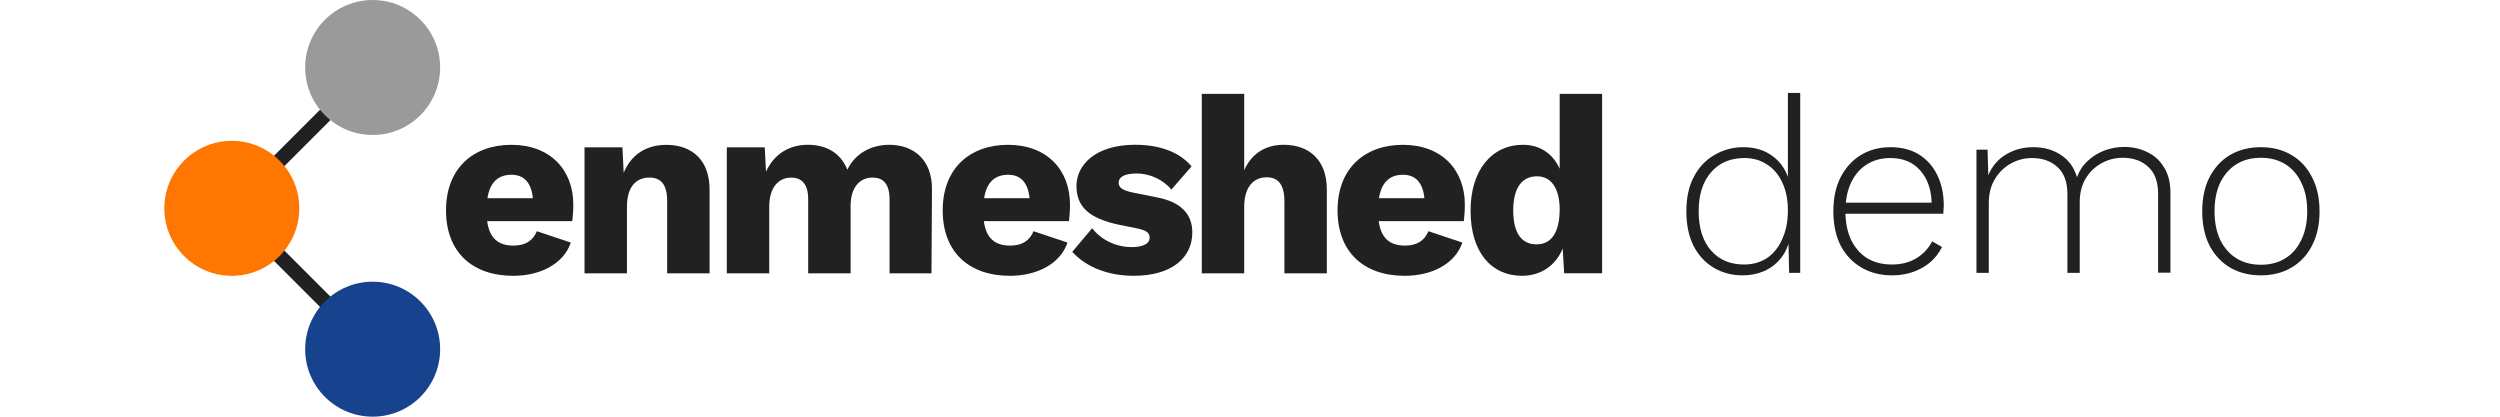 <svg width="300" height="50" viewBox="0 0 370 71" fill="none" xmlns="http://www.w3.org/2000/svg">
<path d="M69.52 37.682H55.015C55.4 40.647 56.971 41.849 59.483 41.849C61.61 41.849 62.846 40.944 63.481 39.399L69.265 41.333C68.029 45.025 63.946 47 59.483 47C52.423 47 48 42.919 48 35.838C48 28.758 52.553 24.677 59.143 24.677C65.733 24.677 69.69 28.929 69.69 34.853C69.69 35.929 69.605 37 69.52 37.687V37.682ZM55.06 33.773H62.8C62.545 31.197 61.355 29.778 59.143 29.778C56.931 29.778 55.485 31.025 55.06 33.773Z" fill="#212121"/>
<path d="M92.912 32.273V46.571H85.682V34.207C85.682 31.242 84.446 30.258 82.66 30.258C80.573 30.258 78.832 31.631 78.832 35.197V46.576H71.602V25.111H78.066L78.276 29.45C79.552 26.313 82.149 24.682 85.552 24.682C89.935 24.682 92.912 27.303 92.912 32.283V32.273Z" fill="#212121"/>
<path d="M95.849 25.101H102.314L102.524 29.268C103.885 26.263 106.437 24.672 109.669 24.672C112.901 24.672 115.283 26.131 116.389 28.924C117.71 26.131 120.472 24.672 123.534 24.672C127.702 24.672 130.849 27.247 130.809 32.273L130.724 46.571H123.579V33.95C123.579 31.247 122.428 30.258 120.687 30.258C118.52 30.258 116.944 31.889 116.944 35.111V46.576H109.714V33.955C109.714 31.253 108.523 30.263 106.822 30.263C104.82 30.263 103.079 31.722 103.079 35.242V46.576H95.849V25.101Z" fill="#212121"/>
<path d="M154.155 37.682H139.65C140.03 40.647 141.607 41.849 144.118 41.849C146.245 41.849 147.476 40.944 148.116 39.399L153.9 41.333C152.669 45.025 148.581 47 144.118 47C137.058 47 132.635 42.919 132.635 35.838C132.635 28.758 137.188 24.677 143.778 24.677C150.368 24.677 154.326 28.929 154.326 34.853C154.326 35.929 154.241 37 154.155 37.687V37.682ZM139.695 33.773H147.436C147.18 31.197 145.99 29.778 143.778 29.778C141.566 29.778 140.12 31.025 139.695 33.773Z" fill="#212121"/>
<path d="M154.706 42.919L158.108 38.884C159.509 40.732 161.981 42.106 164.873 42.106C166.619 42.106 167.895 41.591 167.895 40.515C167.895 39.742 167.47 39.268 165.769 38.924L162.792 38.323C157.433 37.207 155.431 35.147 155.431 31.667C155.431 28.187 158.579 24.667 165.428 24.667C169.767 24.667 173.084 26 175.04 28.359L171.593 32.308C170.232 30.591 167.85 29.561 165.724 29.561C163.597 29.561 162.616 30.162 162.616 31.151C162.616 31.924 163.212 32.439 165.128 32.828L169.001 33.601C173.384 34.414 175.17 36.606 175.17 39.611C175.17 43.778 171.853 46.995 165.173 46.995C160.92 46.995 157.133 45.576 154.711 42.914L154.706 42.919Z" fill="#212121"/>
<path d="M176.782 16H184.012V29.01C185.288 26.131 187.669 24.672 190.731 24.672C195.115 24.672 198.092 27.293 198.092 32.273V46.571H190.862V34.293C190.862 31.242 189.631 30.212 187.839 30.212C185.753 30.212 184.012 31.672 184.012 35.278V46.571H176.782V16Z" fill="#212121"/>
<path d="M221.438 37.682H206.933C207.318 40.647 208.889 41.849 211.401 41.849C213.528 41.849 214.764 40.944 215.399 39.399L221.183 41.333C219.952 45.025 215.864 47 211.401 47C204.341 47 199.918 42.919 199.918 35.838C199.918 28.758 204.471 24.677 211.061 24.677C217.651 24.677 221.608 28.929 221.608 34.853C221.608 35.929 221.523 37 221.438 37.687V37.682ZM206.978 33.773H214.718C214.463 31.197 213.272 29.778 211.061 29.778C208.849 29.778 207.403 31.025 206.978 33.773Z" fill="#212121"/>
<path d="M245 16V46.566H238.535L238.28 42.359C237.089 45.237 234.578 46.995 231.345 46.995C226.072 46.995 222.584 42.914 222.584 35.919C222.584 28.924 226.242 24.672 231.515 24.672C234.538 24.672 236.664 26.303 237.77 28.753V16H245ZM237.77 35.707C237.77 32.101 236.324 30.04 233.897 30.04C231.47 30.04 229.854 31.843 229.854 35.838C229.854 39.833 231.34 41.636 233.852 41.636C236.364 41.636 237.765 39.576 237.765 35.712L237.77 35.707Z" fill="#212121"/>
<path d="M35.5 11.5L11.5 35.5L35.5 59.5" stroke="#212121" stroke-width="2.5" stroke-linecap="round"/>
<circle cx="35.5" cy="11.5" r="11.5" fill="#9A9A9A"/>
<circle cx="35.5" cy="59.5" r="11.5" fill="#17428D"/>
<circle cx="11.5" cy="35.5" r="11.5" fill="#FF7600"/>
<path d="M268.928 46.92C267.108 46.92 265.47 46.486 264.014 45.618C262.558 44.75 261.41 43.504 260.57 41.88C259.758 40.228 259.352 38.268 259.352 36C259.352 33.676 259.786 31.702 260.654 30.078C261.522 28.454 262.698 27.222 264.182 26.382C265.666 25.514 267.304 25.08 269.096 25.08C271.056 25.08 272.722 25.598 274.094 26.634C275.494 27.67 276.432 29.112 276.908 30.96L276.656 31.128V15.84H278.756V46.5H276.866L276.74 40.662L276.992 40.578C276.74 41.922 276.222 43.07 275.438 44.022C274.682 44.974 273.73 45.702 272.582 46.206C271.462 46.682 270.244 46.92 268.928 46.92ZM269.18 45.072C270.664 45.072 271.966 44.708 273.086 43.98C274.206 43.224 275.074 42.146 275.69 40.746C276.334 39.346 276.656 37.708 276.656 35.832C276.656 33.984 276.334 32.402 275.69 31.086C275.074 29.742 274.206 28.72 273.086 28.02C271.994 27.292 270.72 26.928 269.264 26.928C266.856 26.928 264.952 27.74 263.552 29.364C262.152 30.988 261.452 33.2 261.452 36C261.452 38.8 262.138 41.012 263.51 42.636C264.91 44.26 266.8 45.072 269.18 45.072ZM294.398 46.92C292.466 46.92 290.744 46.486 289.232 45.618C287.72 44.75 286.53 43.504 285.662 41.88C284.822 40.228 284.402 38.268 284.402 36C284.402 33.732 284.822 31.786 285.662 30.162C286.53 28.51 287.692 27.25 289.148 26.382C290.604 25.514 292.27 25.08 294.146 25.08C296.05 25.08 297.674 25.5 299.018 26.34C300.362 27.18 301.398 28.356 302.126 29.868C302.854 31.352 303.218 33.074 303.218 35.034C303.218 35.286 303.204 35.538 303.176 35.79C303.176 36.014 303.162 36.224 303.134 36.42H285.704V34.53H302.21L301.16 34.824C301.132 32.416 300.488 30.498 299.228 29.07C297.996 27.642 296.288 26.928 294.104 26.928C292.592 26.928 291.262 27.292 290.114 28.02C288.966 28.72 288.07 29.756 287.426 31.128C286.782 32.472 286.46 34.096 286.46 36C286.46 37.876 286.782 39.5 287.426 40.872C288.098 42.244 289.022 43.294 290.198 44.022C291.402 44.722 292.788 45.072 294.356 45.072C295.98 45.072 297.366 44.722 298.514 44.022C299.69 43.322 300.6 42.356 301.244 41.124L302.924 42.09C302.42 43.098 301.748 43.966 300.908 44.694C300.068 45.394 299.102 45.94 298.01 46.332C296.918 46.724 295.714 46.92 294.398 46.92ZM308.789 46.5V25.5H310.679L310.805 29.868C311.421 28.356 312.415 27.18 313.787 26.34C315.187 25.5 316.741 25.08 318.449 25.08C320.269 25.08 321.837 25.514 323.153 26.382C324.497 27.25 325.421 28.524 325.925 30.204C326.289 29.14 326.877 28.23 327.689 27.474C328.501 26.69 329.453 26.088 330.545 25.668C331.637 25.248 332.771 25.038 333.947 25.038C335.403 25.038 336.719 25.332 337.895 25.92C339.099 26.48 340.051 27.348 340.751 28.524C341.479 29.672 341.843 31.114 341.843 32.85V46.458H339.743V33.06C339.743 30.988 339.183 29.448 338.063 28.44C336.971 27.404 335.515 26.886 333.695 26.886C332.379 26.886 331.161 27.208 330.041 27.852C328.921 28.468 328.025 29.35 327.353 30.498C326.709 31.618 326.387 32.92 326.387 34.404V46.5H324.287V33.102C324.287 31.03 323.727 29.49 322.607 28.482C321.487 27.446 320.031 26.928 318.239 26.928C316.979 26.928 315.789 27.236 314.669 27.852C313.549 28.468 312.639 29.35 311.939 30.498C311.239 31.646 310.889 33.018 310.889 34.614V46.5H308.789ZM357.255 25.08C359.215 25.08 360.937 25.514 362.421 26.382C363.933 27.25 365.109 28.51 365.949 30.162C366.817 31.786 367.251 33.732 367.251 36C367.251 38.268 366.817 40.228 365.949 41.88C365.109 43.504 363.933 44.75 362.421 45.618C360.937 46.486 359.215 46.92 357.255 46.92C355.295 46.92 353.559 46.486 352.047 45.618C350.563 44.75 349.387 43.504 348.519 41.88C347.679 40.228 347.259 38.268 347.259 36C347.259 33.732 347.679 31.786 348.519 30.162C349.387 28.51 350.563 27.25 352.047 26.382C353.559 25.514 355.295 25.08 357.255 25.08ZM357.255 26.886C355.659 26.886 354.273 27.25 353.097 27.978C351.921 28.706 350.997 29.756 350.325 31.128C349.681 32.472 349.359 34.096 349.359 36C349.359 37.876 349.681 39.5 350.325 40.872C350.997 42.244 351.921 43.294 353.097 44.022C354.273 44.75 355.659 45.114 357.255 45.114C358.851 45.114 360.237 44.75 361.413 44.022C362.589 43.294 363.499 42.244 364.143 40.872C364.815 39.5 365.151 37.876 365.151 36C365.151 34.096 364.815 32.472 364.143 31.128C363.499 29.756 362.589 28.706 361.413 27.978C360.237 27.25 358.851 26.886 357.255 26.886Z" fill="#212121"/>
</svg>
